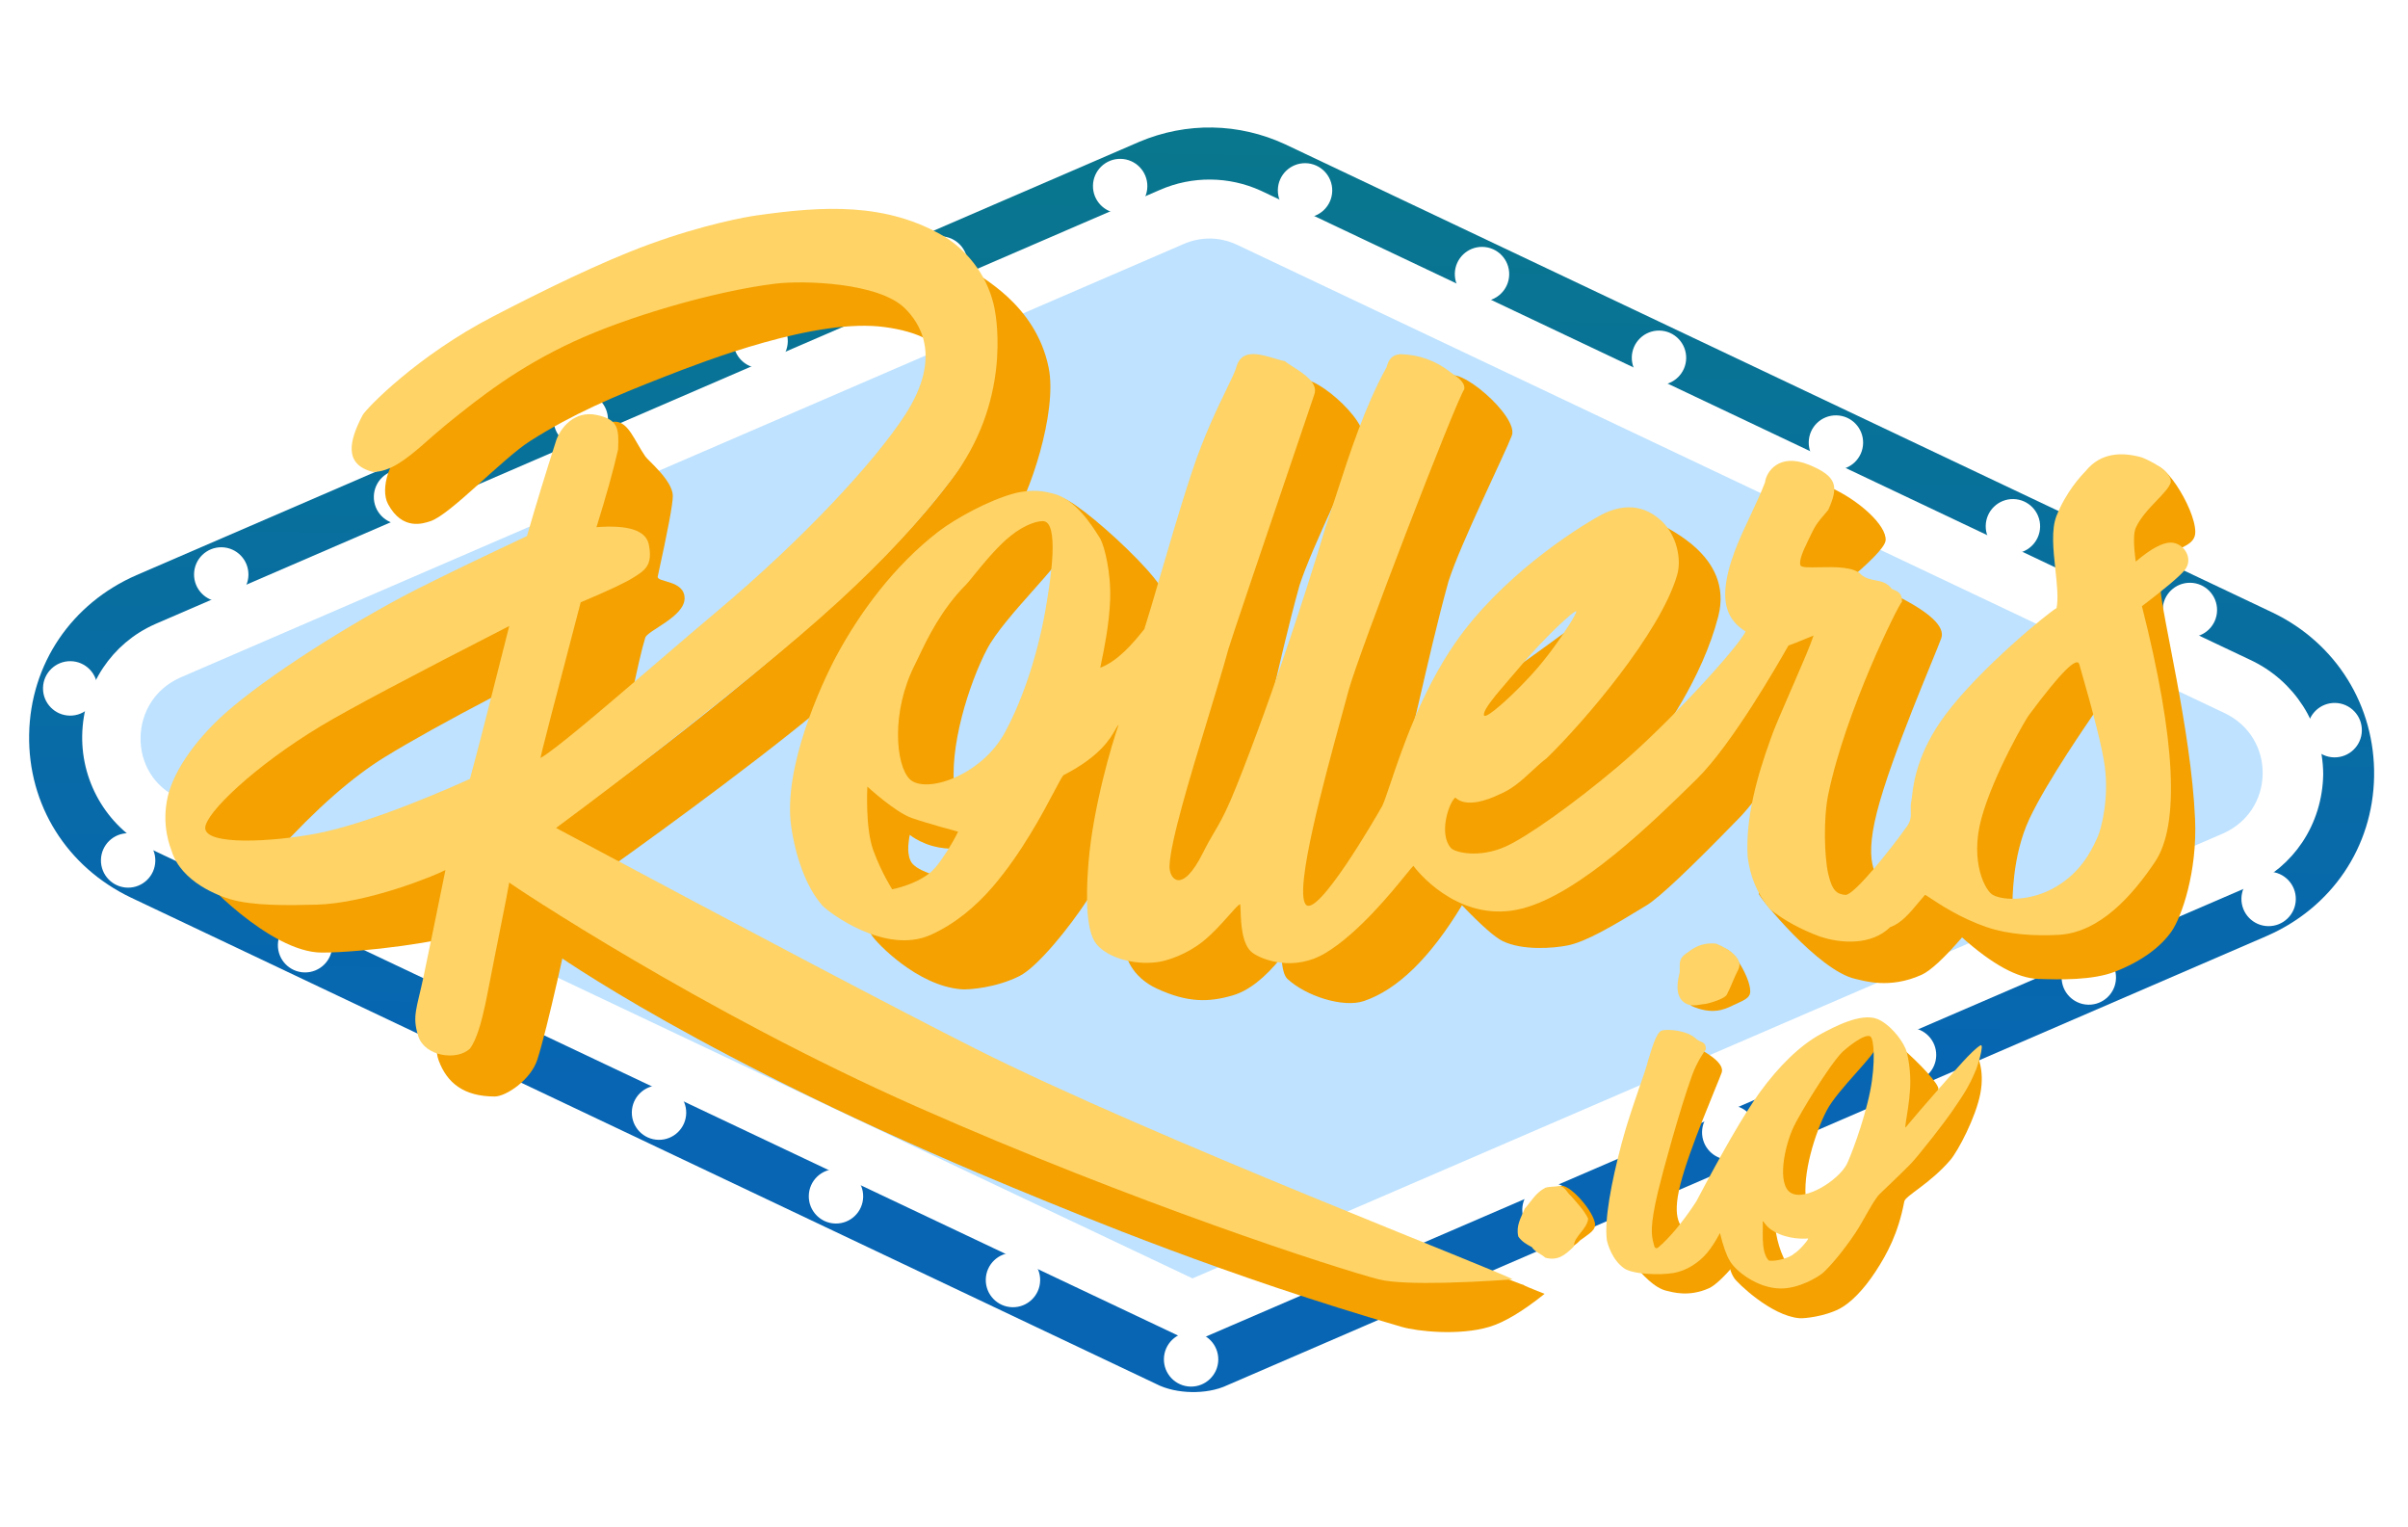 <svg width="503" height="319" viewBox="0 0 503 319" fill="none" xmlns="http://www.w3.org/2000/svg">
<path d="M468.286 182.857L250.975 276.651C250.29 276.867 249.831 277.086 249.149 277.074C248.468 277.062 247.79 276.823 247.34 276.588L32.977 175.252C24.639 171.239 19.556 162.961 19.715 153.864C19.877 144.54 25.245 136.444 33.715 132.953L243.242 42.435C249.423 39.813 256.467 39.937 262.553 42.773L468.795 140.554C477.134 144.567 482.218 152.846 482.062 161.942C481.9 171.039 476.758 179.138 468.286 182.857Z" fill="#BEE2FF"/>
<path d="M474.698 127.919L268.456 30.137C258.762 25.646 247.856 25.455 238.012 29.605L28.485 120.122C14.973 126.029 6.345 138.617 6.087 153.399C5.829 168.181 14.013 181.063 27.311 187.437L241.442 288.996C243.695 290.173 246.413 290.676 248.912 290.719C251.411 290.763 254.146 290.356 256.437 289.259L473.519 195.461C487.032 189.555 495.661 176.966 495.918 162.185C496.175 147.403 487.998 134.293 474.698 127.919ZM468.286 182.858L250.976 276.651C250.29 276.867 249.832 277.086 249.15 277.074C248.469 277.062 247.791 276.823 247.341 276.588L32.978 175.252C24.639 171.239 19.556 162.961 19.715 153.865C19.877 144.541 25.246 136.445 33.715 132.953L243.242 42.436C249.424 39.814 256.467 39.937 262.554 42.773L468.795 140.555C477.134 144.568 482.219 152.846 482.062 161.942C481.9 171.039 476.758 179.138 468.286 182.858Z" fill="url(#paint0_linear_2796_1758)"/>
<path d="M469.028 140.332L262.558 42.546C256.471 39.71 249.428 39.587 243.246 42.209L33.719 132.726C25.246 136.445 19.878 144.541 19.719 153.637C19.556 162.961 24.639 171.24 32.982 175.025L248.018 276.828C248.241 277.059 248.695 277.067 248.923 277.071C249.15 277.075 249.604 277.083 249.836 276.859L468.291 182.631C476.762 178.911 482.133 170.816 482.29 161.72C482.451 152.623 477.366 144.345 469.028 140.332ZM259.724 48.639L465.97 146.42C471.825 149.252 475.592 155.005 475.473 161.6C475.359 168.195 471.625 173.817 465.442 176.439L249.046 270.021L36.042 168.937C30.183 166.104 26.42 160.352 26.535 153.757C26.649 147.161 30.384 141.54 36.566 138.918L246.093 48.4C248.38 47.531 250.66 47.115 252.932 47.155C255.204 47.195 257.468 47.69 259.724 48.639Z" fill="white"/>
<g filter="url(#filter0_f_2796_1758)">
<path d="M467.853 142.357L261.612 44.576C256.203 41.979 249.842 41.868 244.345 44.275L34.819 134.791C27.035 138.068 22.36 145.493 22.217 153.68C22.074 161.867 26.715 169.455 34.152 172.997L249.189 274.8L467.644 180.571C475.426 177.295 480.101 169.87 480.244 161.683C480.158 153.492 475.521 145.904 467.853 142.357ZM466.312 178.728L249.001 272.521L35.093 171.194C20.44 164.341 20.805 143.419 35.692 136.854L245.218 46.337C250.256 44.15 255.709 44.245 260.668 46.607L466.911 144.389C481.562 151.469 481.2 172.164 466.312 178.728Z" fill="white"/>
</g>
<g filter="url(#filter1_f_2796_1758)">
<path d="M262.661 41.314L263.073 41.507L469.294 139.278C473.685 141.313 477.219 144.493 479.683 148.335C482.194 152.253 483.593 156.861 483.64 161.648C483.56 166.554 482.118 171.136 479.55 174.983C477.124 178.618 473.694 181.601 469.432 183.501L468.976 183.7L249.124 278.531L32.693 176.068C28.38 174.014 24.875 170.79 22.467 166.893C20.049 162.98 18.737 158.388 18.82 153.621C18.904 148.809 20.344 144.227 22.91 140.381C25.335 136.746 28.766 133.763 33.027 131.863L33.487 131.664L242.992 41.156C249.246 38.421 256.461 38.485 262.661 41.314ZM258.843 49.509C254.881 47.743 250.566 47.722 246.57 49.457L37.05 139.971L36.655 140.152C33.915 141.446 31.794 143.338 30.311 145.563C28.628 148.086 27.763 151.028 27.711 153.976C27.66 156.916 28.419 159.866 30.009 162.415C31.477 164.769 33.657 166.771 36.538 168.117L249.066 268.791L464.952 175.612L465.37 175.422C468.101 174.127 470.217 172.248 471.701 170.037C473.376 167.536 474.241 164.62 474.289 161.693C474.341 158.765 473.58 155.822 471.991 153.263C470.522 150.889 468.334 148.855 465.446 147.456L259.213 49.68L258.843 49.509Z" fill="white"/>
<path d="M262.661 41.314L263.073 41.507L469.294 139.278C473.685 141.313 477.219 144.493 479.683 148.335C482.194 152.253 483.593 156.861 483.64 161.648C483.56 166.554 482.118 171.136 479.55 174.983C477.124 178.618 473.694 181.601 469.432 183.501L468.976 183.7L249.124 278.531L32.693 176.068C28.38 174.014 24.875 170.79 22.467 166.893C20.049 162.98 18.737 158.388 18.82 153.621C18.904 148.809 20.344 144.227 22.91 140.381C25.335 136.746 28.766 133.763 33.027 131.863L33.487 131.664L242.992 41.156C249.246 38.421 256.461 38.485 262.661 41.314ZM258.843 49.509C254.881 47.743 250.566 47.722 246.57 49.457L37.05 139.971L36.655 140.152C33.915 141.446 31.794 143.338 30.311 145.563C28.628 148.086 27.763 151.028 27.711 153.976C27.66 156.916 28.419 159.866 30.009 162.415C31.477 164.769 33.657 166.771 36.538 168.117L249.066 268.791L464.952 175.612L465.37 175.422C468.101 174.127 470.217 172.248 471.701 170.037C473.376 167.536 474.241 164.62 474.289 161.693C474.341 158.765 473.58 155.822 471.991 153.263C470.522 150.889 468.334 148.855 465.446 147.456L259.213 49.68L258.843 49.509Z" stroke="white" stroke-width="3.3"/>
</g>
<path d="M248.705 289.58C251.842 289.634 254.429 287.133 254.484 283.993C254.538 280.853 252.04 278.264 248.903 278.209C245.766 278.154 243.179 280.655 243.124 283.795C243.069 286.935 245.568 289.525 248.705 289.58Z" fill="white"/>
<path d="M286.012 274.534C289.149 274.588 291.737 272.087 291.791 268.947C291.846 265.808 289.347 263.218 286.21 263.163C283.073 263.108 280.486 265.609 280.432 268.749C280.377 271.889 282.875 274.479 286.012 274.534Z" fill="white"/>
<path d="M323.565 258.356C326.702 258.411 329.289 255.91 329.344 252.77C329.399 249.63 326.9 247.04 323.763 246.985C320.626 246.931 318.039 249.432 317.984 252.572C317.929 255.711 320.428 258.301 323.565 258.356Z" fill="white"/>
<path d="M361.118 242.178C364.255 242.232 366.843 239.731 366.898 236.591C366.952 233.451 364.454 230.862 361.317 230.807C358.18 230.752 355.593 233.253 355.538 236.393C355.483 239.533 357.982 242.122 361.118 242.178Z" fill="white"/>
<path d="M398.673 226C401.809 226.056 404.397 223.555 404.451 220.415C404.506 217.275 402.008 214.685 398.871 214.63C395.734 214.575 393.146 217.076 393.092 220.216C393.037 223.356 395.536 225.946 398.673 226Z" fill="white"/>
<path d="M436.227 209.824C439.366 209.879 441.954 207.378 442.006 204.238C442.063 201.098 439.566 198.508 436.427 198.453C433.292 198.398 430.704 200.899 430.647 204.039C430.595 207.179 433.092 209.769 436.227 209.824Z" fill="white"/>
<path d="M473.785 193.418C476.924 193.473 479.512 190.972 479.564 187.832C479.621 184.692 477.119 182.103 473.984 182.048C470.845 181.993 468.257 184.494 468.205 187.634C468.148 190.774 470.65 193.364 473.785 193.418Z" fill="white"/>
<path d="M487.579 158.171C490.718 158.226 493.306 155.725 493.358 152.586C493.415 149.446 490.913 146.855 487.778 146.801C484.639 146.746 482.056 149.247 481.999 152.387C481.942 155.527 484.444 158.117 487.579 158.171Z" fill="white"/>
<path d="M457.336 133.077C460.476 133.131 463.063 130.63 463.116 127.49C463.173 124.35 460.671 121.761 457.536 121.706C454.397 121.651 451.809 124.152 451.757 127.292C451.7 130.432 454.202 133.021 457.336 133.077Z" fill="white"/>
<path d="M420.372 115.596C423.507 115.651 426.095 113.15 426.152 110.01C426.204 106.87 423.707 104.28 420.567 104.225C417.433 104.171 414.845 106.671 414.79 109.811C414.735 112.951 417.233 115.541 420.372 115.596Z" fill="white"/>
<path d="M383.402 98.116C386.539 98.171 389.126 95.669 389.181 92.529C389.236 89.389 386.737 86.8 383.6 86.745C380.463 86.69 377.876 89.191 377.821 92.331C377.766 95.471 380.265 98.061 383.402 98.116Z" fill="white"/>
<path d="M346.441 80.409C349.578 80.463 352.165 77.962 352.22 74.822C352.275 71.682 349.776 69.093 346.639 69.038C343.502 68.983 340.915 71.484 340.86 74.624C340.806 77.764 343.304 80.354 346.441 80.409Z" fill="white"/>
<path d="M309.474 62.929C312.611 62.984 315.199 60.483 315.253 57.343C315.308 54.203 312.809 51.613 309.672 51.559C306.536 51.504 303.948 54.005 303.893 57.145C303.839 60.284 306.337 62.874 309.474 62.929Z" fill="white"/>
<path d="M272.507 45.45C275.644 45.505 278.232 43.003 278.286 39.863C278.341 36.723 275.843 34.134 272.706 34.079C269.569 34.024 266.981 36.525 266.927 39.665C266.872 42.805 269.37 45.395 272.507 45.45Z" fill="white"/>
<path d="M233.887 44.546C237.024 44.601 239.612 42.1 239.666 38.96C239.721 35.82 237.223 33.23 234.086 33.176C230.949 33.12 228.361 35.621 228.307 38.761C228.252 41.901 230.75 44.492 233.887 44.546Z" fill="white"/>
<path d="M196.332 60.724C199.469 60.779 202.057 58.278 202.112 55.138C202.166 51.998 199.668 49.408 196.531 49.353C193.394 49.299 190.807 51.799 190.752 54.939C190.697 58.079 193.195 60.669 196.332 60.724Z" fill="white"/>
<path d="M158.779 76.903C161.916 76.958 164.503 74.457 164.558 71.317C164.613 68.177 162.114 65.587 158.977 65.532C155.84 65.477 153.253 67.978 153.198 71.118C153.143 74.258 155.642 76.848 158.779 76.903Z" fill="white"/>
<path d="M121.221 93.308C124.358 93.363 126.946 90.862 127 87.722C127.055 84.582 124.556 81.992 121.419 81.937C118.283 81.883 115.695 84.384 115.641 87.524C115.586 90.664 118.084 93.253 121.221 93.308Z" fill="white"/>
<path d="M83.668 109.485C86.805 109.54 89.393 107.039 89.448 103.899C89.502 100.759 87.004 98.169 83.867 98.114C80.73 98.059 78.142 100.56 78.088 103.7C78.033 106.84 80.531 109.43 83.668 109.485Z" fill="white"/>
<path d="M46.116 125.663C49.252 125.717 51.84 123.217 51.895 120.077C51.95 116.937 49.451 114.347 46.314 114.292C43.177 114.237 40.59 116.738 40.535 119.878C40.48 123.018 42.979 125.608 46.116 125.663Z" fill="white"/>
<path d="M14.566 149.452C17.703 149.506 20.29 147.005 20.345 143.866C20.4 140.726 17.901 138.136 14.764 138.081C11.627 138.026 9.04 140.527 8.985 143.667C8.931 146.807 11.429 149.397 14.566 149.452Z" fill="white"/>
<path d="M211.496 273.003C214.633 273.058 217.22 270.557 217.275 267.418C217.329 264.278 214.831 261.687 211.694 261.633C208.557 261.578 205.97 264.079 205.915 267.219C205.86 270.359 208.359 272.949 211.496 273.003Z" fill="white"/>
<path d="M174.527 255.525C177.664 255.58 180.251 253.079 180.306 249.939C180.361 246.799 177.863 244.209 174.726 244.154C171.589 244.099 169.001 246.6 168.946 249.74C168.891 252.88 171.39 255.47 174.527 255.525Z" fill="white"/>
<path d="M137.561 238.045C140.698 238.1 143.285 235.6 143.34 232.46C143.395 229.32 140.896 226.729 137.759 226.675C134.622 226.62 132.035 229.121 131.98 232.261C131.925 235.401 134.424 237.991 137.561 238.045Z" fill="white"/>
<path d="M100.594 220.565C103.731 220.62 106.318 218.119 106.372 214.979C106.427 211.839 103.929 209.249 100.792 209.194C97.655 209.139 95.067 211.641 95.013 214.781C94.958 217.921 97.457 220.51 100.594 220.565Z" fill="white"/>
<path d="M63.628 203.085C66.765 203.14 69.352 200.639 69.407 197.499C69.462 194.359 66.963 191.77 63.826 191.715C60.689 191.66 58.102 194.161 58.047 197.301C57.992 200.441 60.491 203.03 63.628 203.085Z" fill="white"/>
<path d="M26.664 185.378C29.801 185.433 32.389 182.932 32.444 179.792C32.498 176.652 30 174.062 26.863 174.008C23.726 173.953 21.139 176.454 21.084 179.594C21.029 182.734 23.528 185.324 26.664 185.378Z" fill="white"/>
<g filter="url(#filter2_d_2796_1758)">
<path d="M207.451 67.835C208.158 73.218 207.527 78.029 205.196 82.755C202.191 89.017 189.439 100.629 189.087 100.735C192.402 96.389 198.048 89.961 200.29 84.99C201.488 80.701 201.488 76.932 200.29 73.685C197.584 66.345 191.288 64.278 184.977 63.376C170.625 61.325 147.158 70.467 138.899 73.685C128.079 77.901 119.71 81.461 110.777 87.124C104.98 90.799 94.086 102.527 89.916 103.887C88.429 104.372 84.066 105.927 81.055 100.311C80.163 98.646 80.308 96.246 81.055 93.927C82.085 90.732 84.421 87.688 85.024 87.124C87.29 84.248 88.921 82.492 89.916 81.857C88.419 86.726 104.111 71.028 106.372 68.996C107.599 67.832 126.339 59.21 146.074 51.781C157.916 47.323 175.985 52.785 191.301 54.92C203.142 56.571 206.787 66.121 207.451 67.835Z" fill="#F4A101"/>
<path d="M128.432 83.108C131.251 83.108 132.466 86.948 134.787 90.352C135.429 91.293 140.542 95.428 140.542 98.641C140.542 100.301 139.492 105.902 137.391 115.444C137.113 116.708 143 116.146 143 119.998C143 123.85 135.258 126.714 134.787 128.22C134.061 130.546 133.041 134.958 131.725 141.459C118.201 152.222 111.272 157.354 110.939 156.858C111.591 154.099 121.83 95.738 123.772 91.276C126.463 85.091 126.61 83.108 128.432 83.108Z" fill="#F4A101"/>
<path d="M203.732 51.794C203.943 52.679 216.274 58.134 219.052 71.839C220.947 81.185 214.895 98.874 211.282 103.879C198.316 121.846 168.081 145.759 165.024 148.188C147.577 162.047 124.579 178.303 124.183 178.53C123.272 177.66 116.121 168.815 115.464 167.732C116.987 167.058 144.287 147.89 172.104 123.239C179.972 116.267 192.341 104.359 200.168 93.19C207.172 83.195 203.558 51.064 203.732 51.794Z" fill="#F4A101"/>
<path d="M114.391 122.15L105.958 156.316L98.222 160.023L103.616 140.247C93.581 145.499 85.855 149.788 80.44 153.112C73.561 157.336 66.001 163.98 57.759 173.046C48.033 172.768 43.07 172.768 42.869 173.046C42.208 172.231 41.395 165.358 41.737 164.589C47.013 155.953 61.857 147.418 69.874 141.443C77.479 135.966 92.318 129.535 114.391 122.15Z" fill="#F4A101"/>
<path d="M119.734 184.321C118.828 189.347 114.324 209.992 112.217 216.415C110.853 220.571 105.707 224.038 103.34 224.038C96.952 224.038 93.356 221.27 91.601 216.415C90.317 212.865 92.502 207.523 93.289 203.582C94.713 196.445 96.233 191.535 96.594 189.906C93.469 191.605 75.888 193.985 67.235 193.985C56.345 193.985 41.353 177.937 41.611 177.37C43.421 173.387 84.366 172.22 106.373 176.107C114.948 177.621 120.045 182.365 119.734 184.321Z" fill="#F4A101"/>
<path d="M118.47 179.241C123.514 184.082 317.147 263.513 318.284 263.406C318.265 263.494 319.717 264.111 322.641 265.259C318.062 268.924 314.208 271.222 311.08 272.155C304.769 274.036 296.059 273.097 292.805 272.155C256.412 261.62 226.67 249.302 211.576 243.063C146.784 216.281 115.621 193.956 115.464 193.851C115.732 189.459 116.051 182.976 118.47 179.241Z" fill="#F4A101"/>
<path d="M315.798 86.025C314.26 90.017 305.066 108.64 302.583 116.413C297.749 133.853 294.67 151.515 291.014 161.661C287.358 171.806 279.381 178.48 276.359 186.6C274.58 191.379 267.18 181.827 266.105 181.827C267.973 178.846 271.331 163.705 273.941 156.89C276.275 148.583 289.223 114.681 292.33 104.888C293.825 101.106 298.325 80.745 302.352 73.949C304.212 70.81 317.334 82.033 315.798 86.025Z" fill="#F4A101"/>
<path d="M284.653 86.936C283.116 90.928 273.922 109.551 271.439 117.324C266.605 134.764 263.525 152.426 259.87 162.572C256.214 172.717 248.237 179.392 245.214 187.511C243.435 192.291 236.035 182.738 234.961 182.738C236.829 179.757 240.186 164.616 242.796 157.801C245.131 149.494 258.078 115.592 261.186 105.799C262.68 102.017 267.18 81.656 271.207 74.861C273.068 71.721 286.19 82.945 284.653 86.936Z" fill="#F4A101"/>
<path d="M382.227 96.784C388.209 99.427 394.115 104.753 393.884 107.881C393.653 111.008 378.409 122.279 376.508 123.764C377.119 121.747 380.234 120.163 377.631 118.654L375.452 115.461C374.532 113.74 374.754 111.731 374.865 109.843C375.947 101.831 373 93.576 382.227 96.784Z" fill="#F4A101"/>
<path d="M458.568 106.151C458.568 108.61 456.066 109.209 452.675 110.867C450.073 112.14 446.577 114.624 445.54 115.495C445.497 114.046 445.516 112.635 445.259 111.2L445.207 110.867C444.622 106.944 445.745 98.14 449.16 92.779C451.191 89.594 458.568 101.07 458.568 106.151Z" fill="#F4A101"/>
<path d="M225.451 128.117C226.551 125.95 222.828 104.543 221.12 100.608C217.588 92.468 243.488 115.7 243.062 119.243C242.392 124.805 237.264 130.179 234.529 138.252C233.033 142.666 225.315 128.322 225.451 128.117Z" fill="#F4A101"/>
<path d="M347.219 104.544C347.185 105.206 362.262 110.765 358.927 123.764C355.592 136.764 346.913 148.743 345.021 150.823C339.874 156.48 315.069 175.104 312.699 176.873C306.394 181.581 298.038 168.409 297.828 168.481C297.037 165.801 302.412 160.895 304.774 159.094C307.045 161.237 311.474 159.65 313.916 158.465C318.077 156.766 320.44 153.513 323.889 150.856C324.598 150.149 304.062 144.475 304.774 143.732C309.608 138.696 334.321 122.955 338.33 117.481C341.886 112.624 344.039 109.593 347.219 104.544Z" fill="#F4A101"/>
<path d="M219.052 101.521C218.706 102.354 222.384 99.791 222.216 109.92C222.174 112.462 209.707 123.838 206.145 130.67C202.425 137.807 198.079 151.384 199.45 160.337C200.821 169.291 185.717 164.827 186.703 170.456C187.806 176.758 193.113 181.181 194.779 183.017C197.011 185.479 198.802 174.504 200.821 173.719C204.376 172.127 216.517 153.924 219.052 151.071C224.29 146.285 233.17 147.835 238.054 141.217C237.83 141.989 232.868 174.156 227.286 182.752C223.326 188.849 216.709 196.985 212.963 198.879C208.187 201.293 202.466 201.781 200.821 201.651C191.565 200.915 183.066 191.898 182.124 190.414C177.054 182.428 180.328 173.935 180.848 168.914C182.176 156.083 185.572 132.655 194.779 118.993C203.776 105.642 218.598 101.91 219.052 101.521Z" fill="#F4A101"/>
<path d="M395.77 119.242C403.06 122.854 406.31 125.871 405.521 128.293C404.119 132.166 395.052 152.93 392.07 164.641C389.082 176.373 392.182 179.051 395.08 180.79C399.076 183.187 380.274 188.33 384.417 188.665C386.876 188.864 391.166 189.11 395.08 187.008C398.653 185.089 401.928 180.869 402.894 179.802C403.279 179.763 405.651 181.676 409.848 183.845C412.542 185.238 416.226 186.897 419.835 187.677C423.407 188.45 433.32 188.189 436.826 186.383C444.56 182.395 446.386 122.007 446.919 120.976C446.867 121.124 451.034 113.317 451.281 117.804C451.614 123.855 457.669 147.367 458.516 166.005C459.025 177.198 455.667 186.578 453.636 189.518C451.486 192.628 447.623 195.697 441.849 197.955C437.082 199.819 430.157 199.63 425.733 199.484C421.462 199.342 416.165 196.452 409.848 190.813C406.075 195.178 403.261 197.781 401.405 198.621C394.695 201.659 389.286 199.85 387.592 199.484C379.852 197.811 367.327 182.255 367.383 181.699C367.669 178.008 371.092 177.443 374.032 168.832C377.155 159.681 378.626 143.463 379.077 142.207C378.504 142.573 380.633 131.945 382.755 128.293C383.945 127.886 388.283 124.869 395.77 119.242Z" fill="#F4A101"/>
<path d="M412.976 161.66C411.877 165.124 410.747 175.867 411.85 179.242C413.605 184.613 418.627 182.168 420.354 184.057C420.444 183.388 420.154 174.078 423.921 166.035C427.631 158.118 436.526 145.371 437.282 144.232C437.392 144.011 438.472 145.975 438.766 146.905C439.104 147.786 439.347 148.397 439.504 148.739C440.427 147.814 435.066 131.549 433.406 132.489C428.578 135.224 415.263 154.458 412.976 161.66Z" fill="#F4A101"/>
<path d="M383.352 138.251C381.557 141.146 380.139 145.708 375.817 150.823C370.699 156.88 364.672 164.644 363.136 166.035C353.005 176.461 346.619 182.482 343.979 184.098C336.863 188.451 331.315 191.722 327.447 192.492C324.437 193.09 318.059 193.599 313.883 191.58C312.267 190.798 309.437 188.304 305.392 184.098C298.763 195.058 291.93 201.728 284.894 204.107C280.543 205.578 272.736 203.035 268.911 199.464C268.257 198.852 267.848 197.357 267.683 194.977C264.2 199.318 260.798 201.969 257.479 202.931C252.499 204.375 248.106 204.49 241.637 201.494C236.372 199.054 234.867 194.663 234.965 192.492C235.558 179.356 240.786 164.917 242.702 162.949C244.645 160.954 242.937 178.15 241.637 184.098C240.717 187.219 254.258 174.059 262.04 177.883C265.026 179.351 263.446 195.185 267.683 192.903C275.008 188.96 279.536 181.647 280.032 181.509C280.189 182.525 289.473 175.014 295.573 173.452C300.029 172.311 301.749 177.157 302.121 176.873C305.076 180.824 323.935 169.964 333.009 168.832C342.964 167.591 349.344 154.424 353.496 150.823C358.515 146.471 370.288 127.495 374.47 122.702C378.115 118.525 382.478 125.681 383.904 123.524C385.126 121.677 385.12 135.401 383.352 138.251Z" fill="#F4A101"/>
<path fill-rule="evenodd" clip-rule="evenodd" d="M265.345 69.641L265.103 69.573C262.23 68.77 259.164 68.289 258.241 71.75C258.055 72.509 257.315 74.037 256.272 76.192C254.366 80.129 251.448 86.157 249.039 93.414C248.359 95.463 247.68 97.593 247.008 99.75L246.757 100.56C246.339 101.911 245.925 103.271 245.517 104.626L245.273 105.439C244.261 108.811 243.289 112.139 242.389 115.219C241.088 119.674 239.937 123.614 239.034 126.432C236.69 129.362 233.663 132.99 229.869 134.488C229.813 134.557 229.912 134.081 230.092 133.213C230.591 130.817 231.712 125.433 231.898 120.276C232.106 114.503 230.678 109.127 229.869 107.604C229.794 107.485 229.708 107.348 229.613 107.195C228.194 104.921 224.607 99.176 219.924 98.118C219.841 98.1 219.74 98.074 219.621 98.044C218.485 97.754 215.71 97.048 211.748 98.118C206.504 99.536 199.516 103.373 196.028 106.058C186.877 113.103 179.62 122.854 174.595 132.259C171.626 137.817 163.526 155.338 165.266 167.577C166.156 173.841 168.374 180.337 171.793 184.169C172.907 185.418 184.848 194.584 194.432 190.278C199.357 188.066 203.764 184.456 207.43 180.17C213.443 173.141 217.85 164.801 220.251 160.258C221.289 158.294 221.952 157.04 222.207 156.909C229.816 152.999 231.946 149.249 232.976 147.437C233.257 146.941 233.456 146.591 233.663 146.421C232.287 150.24 228.315 163.708 227.388 175.038C227.072 178.891 226.453 188 228.635 191.639C230.477 194.71 236.461 196.755 241.909 195.959C243.832 195.678 247.846 194.407 251.296 191.639C253.402 189.949 255.32 187.78 256.751 186.163C257.864 184.904 258.682 183.979 259.064 183.873C259.107 184.153 259.124 184.643 259.144 185.265C259.227 187.773 259.381 192.422 261.676 194.064C263.735 195.537 270.331 198.017 276.901 194.064C283.726 189.957 290.677 181.404 293.717 177.663C294.531 176.661 295.065 176.004 295.24 175.871C297.236 178.539 305.88 187.856 317.917 184.799C330.014 181.726 345.466 166.551 354.047 158.125L354.446 157.733C361.83 150.482 371.584 133.371 373.348 130.277C373.461 130.079 373.541 129.938 373.586 129.862C374.675 129.489 375.731 129.049 376.786 128.609C377.462 128.328 378.136 128.047 378.82 127.783C378.247 129.588 376.59 133.453 374.843 137.47L374.587 138.059L374.379 138.537L374.171 139.014L373.963 139.492L373.756 139.967C372.036 143.918 370.429 147.632 369.896 149.268C367.089 157.02 364.555 165.786 365.073 174.089C365.596 178.143 367.053 181.651 369.595 184.799C372.68 187.325 376.305 189.186 380.017 190.588C384.78 192.204 391.013 192.426 394.837 188.663C397.1 187.931 399.023 185.613 400.72 183.568C401.2 182.989 401.663 182.431 402.11 181.938C402.192 181.93 402.581 182.188 403.232 182.618C405.199 183.921 409.549 186.802 414.973 188.663C419.564 190.239 425.087 190.551 430.062 190.278C438.648 189.809 445.502 181.98 450.159 175.038C455.377 167.259 454.464 149.463 447.424 121.65C452.195 118.018 455.154 115.528 456.295 114.181C458.383 111.715 456.11 108.357 453.446 108.357C451.672 108.357 449.236 109.681 446.14 112.328C445.64 108.741 445.64 106.393 446.14 105.286C447.101 103.139 448.932 101.228 450.53 99.558C451.905 98.124 453.113 96.868 453.446 95.793C453.689 93.451 449.198 91.297 447.424 90.58C443.252 89.413 438.872 89.503 435.67 93.414C434.662 94.46 431.622 97.703 429.591 102.747C428.436 105.628 428.902 109.921 429.344 113.982C429.672 117.031 429.991 119.95 429.591 122.04C427.941 122.932 413.642 134.578 406.37 144.316C400.451 152.243 399.695 158.766 399.399 161.318C399.351 161.732 399.315 162.042 399.272 162.236C399.096 163.013 399.118 163.698 399.137 164.353C399.171 165.42 399.201 166.406 398.374 167.577C394.835 172.58 387.191 182.105 385.472 181.938C383.753 181.771 382.731 181.171 381.895 177.533C381.078 173.981 380.867 165.963 381.895 160.982C385.519 143.423 396.668 121.098 397.306 120.707C397.301 118.957 396.631 118.643 395.165 118.022C394.195 116.713 392.997 116.482 391.761 116.244C390.774 116.054 389.764 115.859 388.826 115.107C387.353 113.358 383.16 113.446 379.982 113.513C377.912 113.556 376.272 113.591 376.094 113.103C375.71 112.054 376.862 109.673 377.468 108.421C377.626 108.095 377.746 107.845 377.794 107.715C379.264 104.642 379.264 104.642 381.895 101.546C383.994 96.844 383.994 94.581 377.794 92.082C371.593 89.582 368.929 93.611 368.689 95.793C367.849 98.001 366.776 100.281 365.682 102.607C363.314 107.638 360.846 112.883 360.413 118.073C360.117 121.929 361.328 124.896 364.625 126.913C363.377 129.88 348.645 146.105 337.987 155.108C328.531 163.096 318.821 169.906 314.517 171.83C308.919 174.333 303.923 173.064 303.105 172.163C300.428 169.213 302.679 162.609 303.989 161.611C306.259 163.754 310.688 162.167 313.13 160.982C315.908 159.848 317.885 158.02 319.919 156.14C320.931 155.204 321.957 154.256 323.103 153.373C330.768 145.938 346.866 127.204 350.342 115.107C351.334 111.653 350.144 106.729 347.11 103.878C342.401 99.454 337.334 101.001 334.163 102.747C328.722 105.743 313.467 115.623 303.989 129.292C296.87 139.559 292.76 151.771 290.455 158.619C289.543 161.327 288.914 163.196 288.493 163.774C287.603 165.377 275.015 187.172 272.706 183.873C270.402 180.583 276.622 157.842 280.407 144.006C280.883 142.266 281.32 140.668 281.697 139.266C283.769 131.565 303.953 79.237 305.857 76.355C306.129 74.984 304.605 73.918 303.492 73.141C303.319 73.02 303.157 72.907 303.013 72.8C299.929 70.366 296.396 69.103 292.466 69.01C290.714 69.2 290.075 70.125 289.636 71.731C285.078 80.009 281.959 89.636 279.207 98.129C278.417 100.569 277.656 102.916 276.901 105.11C275.369 110.368 270.921 124.571 265.663 139.474L265.33 140.416C265.164 140.888 264.996 141.359 264.827 141.832L264.482 142.796L264.013 144.099C262.131 149.31 260.177 154.503 258.241 159.33C256.464 163.758 255.361 165.878 254.319 167.69L254.196 167.902L254.135 168.007L254.014 168.216L253.882 168.441L253.685 168.776L253.552 169.001C252.888 170.13 252.188 171.334 251.296 173.121C246.822 182.088 244.187 178.522 244.298 175.871C244.513 170.698 248.514 157.556 252.199 145.454C253.856 140.014 255.448 134.785 256.604 130.583C256.955 129.309 262.932 111.6 274.535 77.456C275.43 75.062 272.424 73.14 270.105 71.657C269.429 71.225 268.812 70.83 268.367 70.472C267.72 70.343 266.984 70.125 266.21 69.895L266.063 69.852L265.826 69.781C265.667 69.734 265.507 69.688 265.345 69.641ZM423.874 144.316C430.4 135.531 433.891 132.031 434.348 133.814C437.421 144.415 439.195 151.513 439.666 155.108C440.584 162.087 438.857 168.255 438.234 169.685C436.579 173.488 434.31 177.32 429.591 180.17C424.354 183.339 418.485 183.127 416.365 181.98C414.813 181.31 411.389 175.16 413.898 165.944C416.383 156.817 423.493 144.622 423.874 144.316ZM209.976 107.919C213.064 105.107 216.086 103.878 217.824 103.878C221.383 103.878 219.37 116.364 218.757 120.162C218.723 120.371 218.694 120.554 218.67 120.707C217.105 130.646 213.942 140.511 209.976 147.893C204.994 157.166 193.189 160.94 190 157.733C187.11 154.826 186.071 143.771 191.128 133.814C191.368 133.342 191.638 132.773 191.946 132.127C193.683 128.477 196.598 122.351 201.808 117.125C202.103 116.829 202.644 116.161 203.356 115.283C204.978 113.281 207.486 110.187 209.976 107.919ZM321.269 130.047L321.537 129.762C325.5 125.554 329.272 122.206 329.272 122.762C329.272 123.309 326.856 127.169 324.047 130.928L323.801 131.255L323.678 131.418L323.434 131.738C322.699 132.697 321.948 133.633 321.215 134.488C320.314 135.537 319.265 136.677 318.177 137.8L317.879 138.106C317.678 138.312 317.476 138.516 317.273 138.719L317.03 138.962C313.505 142.473 309.965 145.425 309.965 144.316C309.965 143.07 312.429 140.21 315.431 136.724C315.848 136.24 316.276 135.744 316.709 135.237L317.009 134.886C317.311 134.532 317.614 134.175 317.917 133.814C318.162 133.523 318.411 133.232 318.662 132.941L318.966 132.592C319.169 132.36 319.373 132.128 319.579 131.897L319.888 131.552L320.199 131.209L320.466 130.915C320.734 130.623 321.002 130.333 321.269 130.047ZM198.196 172.247C193.14 172.025 190.036 169.374 190.036 169.374C190.036 169.374 189.086 173.405 190.453 175.259C191.439 176.597 194.106 177.441 194.106 177.441C194.106 177.441 194.903 176.985 196.367 174.977C196.904 174.241 198.196 172.247 198.196 172.247Z" fill="#FFD365"/>
<path fill-rule="evenodd" clip-rule="evenodd" d="M190.461 165.881C186.996 164.678 181.184 159.329 181.184 159.329C181.184 159.329 180.694 167.948 182.436 172.672C184.177 177.396 186.369 180.766 186.369 180.766C186.369 180.766 190.969 179.916 194.103 177.44C193.993 177.404 191.419 176.568 190.453 175.259C189.086 173.405 190.037 169.374 190.037 169.374C190.037 169.374 193.131 172.018 198.175 172.246C199.437 170.211 200.137 168.735 200.137 168.735C200.137 168.735 193.926 167.083 190.461 165.881Z" fill="#F4A101"/>
<path d="M197.573 44.631C202.793 48.051 206.52 53.309 207.75 59.469C208.229 61.894 211.117 79.087 198.696 95.287C191.768 104.322 184.33 112.257 174.97 120.831C164.942 130.015 152.743 139.636 138.615 150.822C132.078 155.998 124.592 161.709 116.157 167.955C158.472 190.571 187.663 205.933 203.732 214.042C240.265 232.478 315.906 261.559 315.923 262.232C315.755 262.247 309.267 262.749 302.394 262.921L301.642 262.938C296.253 263.053 290.76 262.947 288 262.232C279.161 259.94 237.229 246.393 191.442 226.149C146.745 206.387 106.937 179.895 106.373 179.354C105.643 183.576 104.229 190.149 102.155 200.879C101.947 201.952 101.725 203.107 101.48 204.279L101.365 204.822C100.589 208.443 99.592 212.139 98.164 214.042C95.419 216.658 88.696 215.651 87.369 211.426C86.046 207.214 87.038 205.824 88.509 198.843C89.05 196.275 89.703 193.106 90.35 189.943L90.472 189.35C91.542 184.114 92.577 178.997 93.044 176.75C90.74 177.97 76.636 183.703 66.142 183.978C60.075 184.136 52.952 184.243 48.174 182.862C45.955 182.22 37.955 179.404 35.869 172.807C35.655 172.13 33.615 167.499 35.064 161.341C36.373 155.784 41.269 148.852 48.174 143.011C58.645 134.153 76.806 123.267 87.369 117.95C93.145 115.044 100.714 111.393 110.076 106.997C111.963 100.466 113.99 93.835 116.157 87.102C116.977 84.555 119.921 80.711 124.6 81.699C129.28 82.686 129.28 84.646 129.114 88.92C128.151 93.165 126.647 98.571 124.6 105.138C131.306 104.623 134.951 105.838 135.535 108.783C136.411 113.202 134.659 114.178 132.265 115.688C130.546 116.773 126.892 118.487 121.302 120.831C115.684 142.226 112.886 153.063 112.907 153.34C115.758 151.782 125.685 143.314 135.77 134.665L137.125 133.502C141.641 129.628 146.127 125.778 149.962 122.556C167.729 107.631 182.677 91.532 189.056 81.699C197.111 69.281 191.868 62.282 189.056 59.469C183.629 54.043 167.887 53.556 161.889 54.295C149.234 55.855 131.042 61.184 119.851 66.374C108.234 71.762 100.49 77.797 93.044 83.862C91.544 85.084 90.089 86.391 88.661 87.639L88.272 87.978C84.775 91.012 81.424 93.606 77.925 93.606C71.753 92.052 72.922 87.102 75.773 81.699C76.637 80.249 87.153 69.33 103.053 61.108C113.315 55.802 125.382 49.821 135.535 46.105C147.005 41.907 156.073 40.292 158.146 40.022C171.837 38.087 185.223 37.198 197.573 44.631ZM106.373 125.785C85.766 136.322 72.632 143.296 66.969 146.707C53.127 155.046 42.87 164.912 42.87 167.955C42.87 171.689 57.055 170.856 66.142 169.119C77.602 166.927 94.704 159.288 98.164 157.717C99.692 152.142 102.429 141.497 106.373 125.785Z" fill="#FFD365"/>
</g>
<g filter="url(#filter3_d_2796_1758)">
<path d="M393.636 228.215C394.34 226.828 391.957 213.125 390.863 210.606C388.602 205.395 405.181 220.267 404.909 222.534C404.48 226.095 401.198 229.535 399.447 234.703C398.489 237.528 393.549 228.346 393.636 228.215Z" fill="#F4A101"/>
<path d="M389.837 208.306C389.615 208.839 391.97 207.199 391.862 213.682C391.835 215.31 383.855 222.592 381.575 226.965C379.193 231.534 376.411 240.225 377.289 245.956C378.166 251.688 370.35 248.916 370.981 252.52C371.687 256.553 373.232 259.298 374.299 260.474C375.728 262.05 376.874 255.024 378.166 254.522C380.442 253.503 388.214 241.851 389.837 240.024C393.19 236.961 409.759 219.423 412.886 215.187C412.876 215.223 414.657 218.274 413.669 223.421C412.717 228.387 409.025 235.422 407.381 237.327C403.051 242.345 398.007 244.771 397.783 245.956C396.52 252.62 394.187 256.895 391.862 260.474C389.327 264.377 386.546 267.21 384.148 268.422C381.091 269.968 376.954 270.425 375.901 270.341C369.976 269.87 362.853 262.917 362.249 261.967C359.004 256.855 365.049 254.66 365.381 251.446C366.231 243.232 368.405 228.236 374.299 219.49C380.058 210.944 389.546 208.555 389.837 208.306Z" fill="#F4A101"/>
<path d="M353.395 213.257C358.061 215.569 360.142 217.5 359.637 219.051C358.74 221.529 352.936 234.821 351.027 242.318C349.114 249.828 351.099 251.543 352.954 252.655C355.512 254.19 343.476 257.482 346.128 257.696C347.702 257.824 350.448 257.981 352.954 256.636C355.241 255.407 358.157 251.205 358.776 250.522C359.022 250.497 359.72 253.222 362.407 254.611C363.557 255.205 363.557 256.692 362.407 259.071C359.992 261.865 358.191 263.532 357.002 264.07C352.707 266.014 349.245 264.856 348.16 264.622C343.205 263.551 337.379 253.45 337.415 253.094C337.598 250.731 337.598 250.513 339.48 245C341.48 239.143 342.421 228.762 342.71 227.957C342.343 228.191 343.705 221.388 345.064 219.051C345.826 218.79 348.603 216.859 353.395 213.257Z" fill="#F4A101"/>
<path d="M365.604 202.06C365.604 203.634 364.002 204.017 361.832 205.078C360.165 205.894 357.585 207.038 353.215 205.078C353.188 204.151 353.377 203.339 353.215 202.421L356.34 200.902C355.967 198.39 357.396 196.932 359.582 193.5C360.881 191.462 365.604 198.807 365.604 202.06Z" fill="#F4A101"/>
<path d="M333.153 250.432C333.453 251.977 331.952 252.659 330.025 254.115C328.474 255.834 325.877 256.583 325.332 257.257C325.129 256.352 325.742 256.102 325.407 255.231L325.332 255.028C324.486 252.635 324.117 246.966 325.61 243.179C326.496 240.93 332.533 247.239 333.153 250.432Z" fill="#F4A101"/>
<path d="M392.215 207.878C394.5 208.829 397.021 211.703 398.039 214.03C398.515 215.12 399.207 218.771 399.005 222.307C398.844 225.138 398.311 228.01 398.096 229.492L398.077 229.623C398.003 230.152 397.978 230.474 398.039 230.514C399.803 228.427 401.907 225.923 405.111 222.307C408.662 218.3 411.856 214.488 413.657 213.374C414.17 213.057 413.97 214.319 413.625 215.675L413.586 215.826C413.579 215.851 413.573 215.877 413.566 215.902L413.522 216.068C413.357 216.676 413.174 217.274 413.024 217.731L412.984 217.852C412.892 218.126 412.815 218.338 412.767 218.453C411.262 222.007 410.343 223.385 407.68 227.271C407.015 228.242 405.541 230.199 403.967 232.215L403.757 232.484L403.515 232.793L403.317 233.045C401.563 235.271 399.808 237.415 399.005 238.228C396.153 241.12 393.773 243.276 392.726 244.32L392.64 244.406C392.435 244.613 392.291 244.77 392.215 244.874C390.575 247.113 389.226 250.04 387.549 252.559C385.054 256.309 382.323 259.492 380.766 260.898C379.658 261.817 375.801 264.134 372.022 264.135C367.057 264.138 362.415 260.391 361.299 258.293C360.636 257.221 359.96 255.31 359.271 252.559C358.408 254.203 357.536 255.559 356.655 256.627C354.806 258.865 352.143 260.466 349.595 260.898C346.613 261.405 341.051 261.183 339.239 259.909C336.748 258.16 335.796 254.814 335.65 254.019C335.117 249.772 336.547 242.097 338.741 233.826C338.965 232.981 339.206 232.125 339.459 231.27L339.586 230.842L339.643 230.655L339.757 230.28L339.871 229.905C339.967 229.594 340.064 229.282 340.162 228.973L340.28 228.601C341.44 224.959 342.68 221.522 343.475 219.142L343.555 218.903C343.879 217.925 344.12 217.142 344.238 216.619C344.862 214.723 345.887 210.558 347.192 210.245C348.497 209.932 352.576 210.211 354.428 212.118C355.468 212.85 356.341 212.566 356.338 214.195C356.162 214.382 354.472 216.797 353.454 219.626C350.83 226.925 347.355 239.656 346.355 243.834C344.589 251.206 344.982 253.146 345.395 254.657L345.42 254.749L345.448 254.852L345.463 254.904L345.491 255.006C345.5 255.041 345.51 255.075 345.519 255.109L345.546 255.212C345.559 255.263 345.572 255.315 345.585 255.367C345.862 256.001 346.273 255.687 346.658 255.324L346.72 255.264C346.73 255.255 346.741 255.245 346.751 255.235L346.814 255.174C346.949 255.044 347.077 254.924 347.192 254.855C349.865 252.316 352.298 249.087 354.322 245.973C354.79 245.128 357.351 240.188 360.397 234.8L360.605 234.432C360.849 234.002 361.096 233.57 361.345 233.137L361.558 232.766C361.594 232.704 361.63 232.642 361.666 232.58L362.002 232.001C363.912 228.721 365.898 225.506 367.606 223.161C371.567 217.718 375.988 213.363 380.335 211.005C382.958 209.581 388.779 206.449 392.215 207.878ZM368.167 250.066C368.465 251.272 367.606 256.345 369.472 258.293C370.765 258.56 373.892 257.778 374.754 256.868C375.799 256.321 378.012 253.686 377.663 253.686C377.663 253.686 374.754 254.019 371.782 252.813C368.811 251.607 368.714 250.271 368.167 250.066ZM328.223 244.874C329.525 246.388 330.892 247.792 331.745 249.54C331.561 251.747 328.726 253.35 328.791 255.219L328.631 255.495C326.864 257.163 325.411 258.413 322.791 257.702C321.88 256.86 320.643 256.529 319.977 255.489C318.873 254.914 317.884 254.339 317.156 253.29C316.629 251.048 317.686 249.386 318.52 247.439C319.935 245.845 320.781 244.163 322.774 243.117C323.674 242.806 324.691 242.933 325.63 242.738C326.876 242.705 327.317 244.145 328.223 244.874ZM390.665 211.478C390.044 211.167 388.823 211.769 387.658 212.54L387.484 212.657C386.239 213.501 385.097 214.497 384.873 214.72C382.099 217.481 376.015 227.582 374.754 230.192C372.723 234.392 371.129 242.377 374.079 244.15C377.119 245.979 384.032 241.484 385.746 238.228C386.313 237.151 389.305 229.672 390.665 222.843C391.797 217.156 391.476 211.883 390.665 211.478ZM358.45 192.11C361.449 193.311 364.19 195.402 363.115 197.511C362.04 199.62 361.79 200.66 360.716 202.769C360.229 203.725 356.526 204.744 355.948 204.744C355.371 204.744 353.656 205.329 352.399 204.744C350.064 203.66 350.159 200.927 350.818 198.319L350.857 198.162C350.857 198.162 350.859 197.962 350.874 197.893C350.874 197.604 350.874 197.521 350.874 196.991C350.874 195.882 350.906 195.13 352.111 194.247C353.709 193.074 355.251 191.839 358.45 192.11Z" fill="#FFD365"/>
</g>
<defs>
<filter id="filter0_f_2796_1758" x="1.471" y="21.803" width="499.515" height="273.739" filterUnits="userSpaceOnUse" color-interpolation-filters="sRGB">
<feFlood flood-opacity="0" result="BackgroundImageFix"/>
<feBlend mode="normal" in="SourceGraphic" in2="BackgroundImageFix" result="shape"/>
<feGaussianBlur stdDeviation="10.371" result="effect1_foregroundBlur_2796_1758"/>
</filter>
<filter id="filter1_f_2796_1758" x="6.795" y="27.126" width="488.867" height="263.587" filterUnits="userSpaceOnUse" color-interpolation-filters="sRGB">
<feFlood flood-opacity="0" result="BackgroundImageFix"/>
<feBlend mode="normal" in="SourceGraphic" in2="BackgroundImageFix" result="shape"/>
<feGaussianBlur stdDeviation="5.186" result="effect1_foregroundBlur_2796_1758"/>
</filter>
<filter id="filter2_d_2796_1758" x="32.07" y="38.667" width="428.976" height="242.007" filterUnits="userSpaceOnUse" color-interpolation-filters="sRGB">
<feFlood flood-opacity="0" result="BackgroundImageFix"/>
<feColorMatrix in="SourceAlpha" type="matrix" values="0 0 0 0 0 0 0 0 0 0 0 0 0 0 0 0 0 0 127 0" result="hardAlpha"/>
<feOffset dy="4.955"/>
<feGaussianBlur stdDeviation="1.239"/>
<feColorMatrix type="matrix" values="0 0 0 0 0 0 0 0 0 0 0 0 0 0 0 0 0 0 0.15 0"/>
<feBlend mode="normal" in2="BackgroundImageFix" result="effect1_dropShadow_2796_1758"/>
<feBlend mode="normal" in="SourceGraphic" in2="effect1_dropShadow_2796_1758" result="shape"/>
</filter>
<filter id="filter3_d_2796_1758" x="314.537" y="192.072" width="101.909" height="85.711" filterUnits="userSpaceOnUse" color-interpolation-filters="sRGB">
<feFlood flood-opacity="0" result="BackgroundImageFix"/>
<feColorMatrix in="SourceAlpha" type="matrix" values="0 0 0 0 0 0 0 0 0 0 0 0 0 0 0 0 0 0 127 0" result="hardAlpha"/>
<feOffset dy="4.955"/>
<feGaussianBlur stdDeviation="1.239"/>
<feColorMatrix type="matrix" values="0 0 0 0 0 0 0 0 0 0 0 0 0 0 0 0 0 0 0.15 0"/>
<feBlend mode="normal" in2="BackgroundImageFix" result="effect1_dropShadow_2796_1758"/>
<feBlend mode="normal" in="SourceGraphic" in2="effect1_dropShadow_2796_1758" result="shape"/>
</filter>
<linearGradient id="paint0_linear_2796_1758" x1="253.29" y1="26.631" x2="248.676" y2="290.715" gradientUnits="userSpaceOnUse">
<stop stop-color="#09778D"/>
<stop offset="0.766" stop-color="#0765B3"/>
</linearGradient>
</defs>
</svg>
